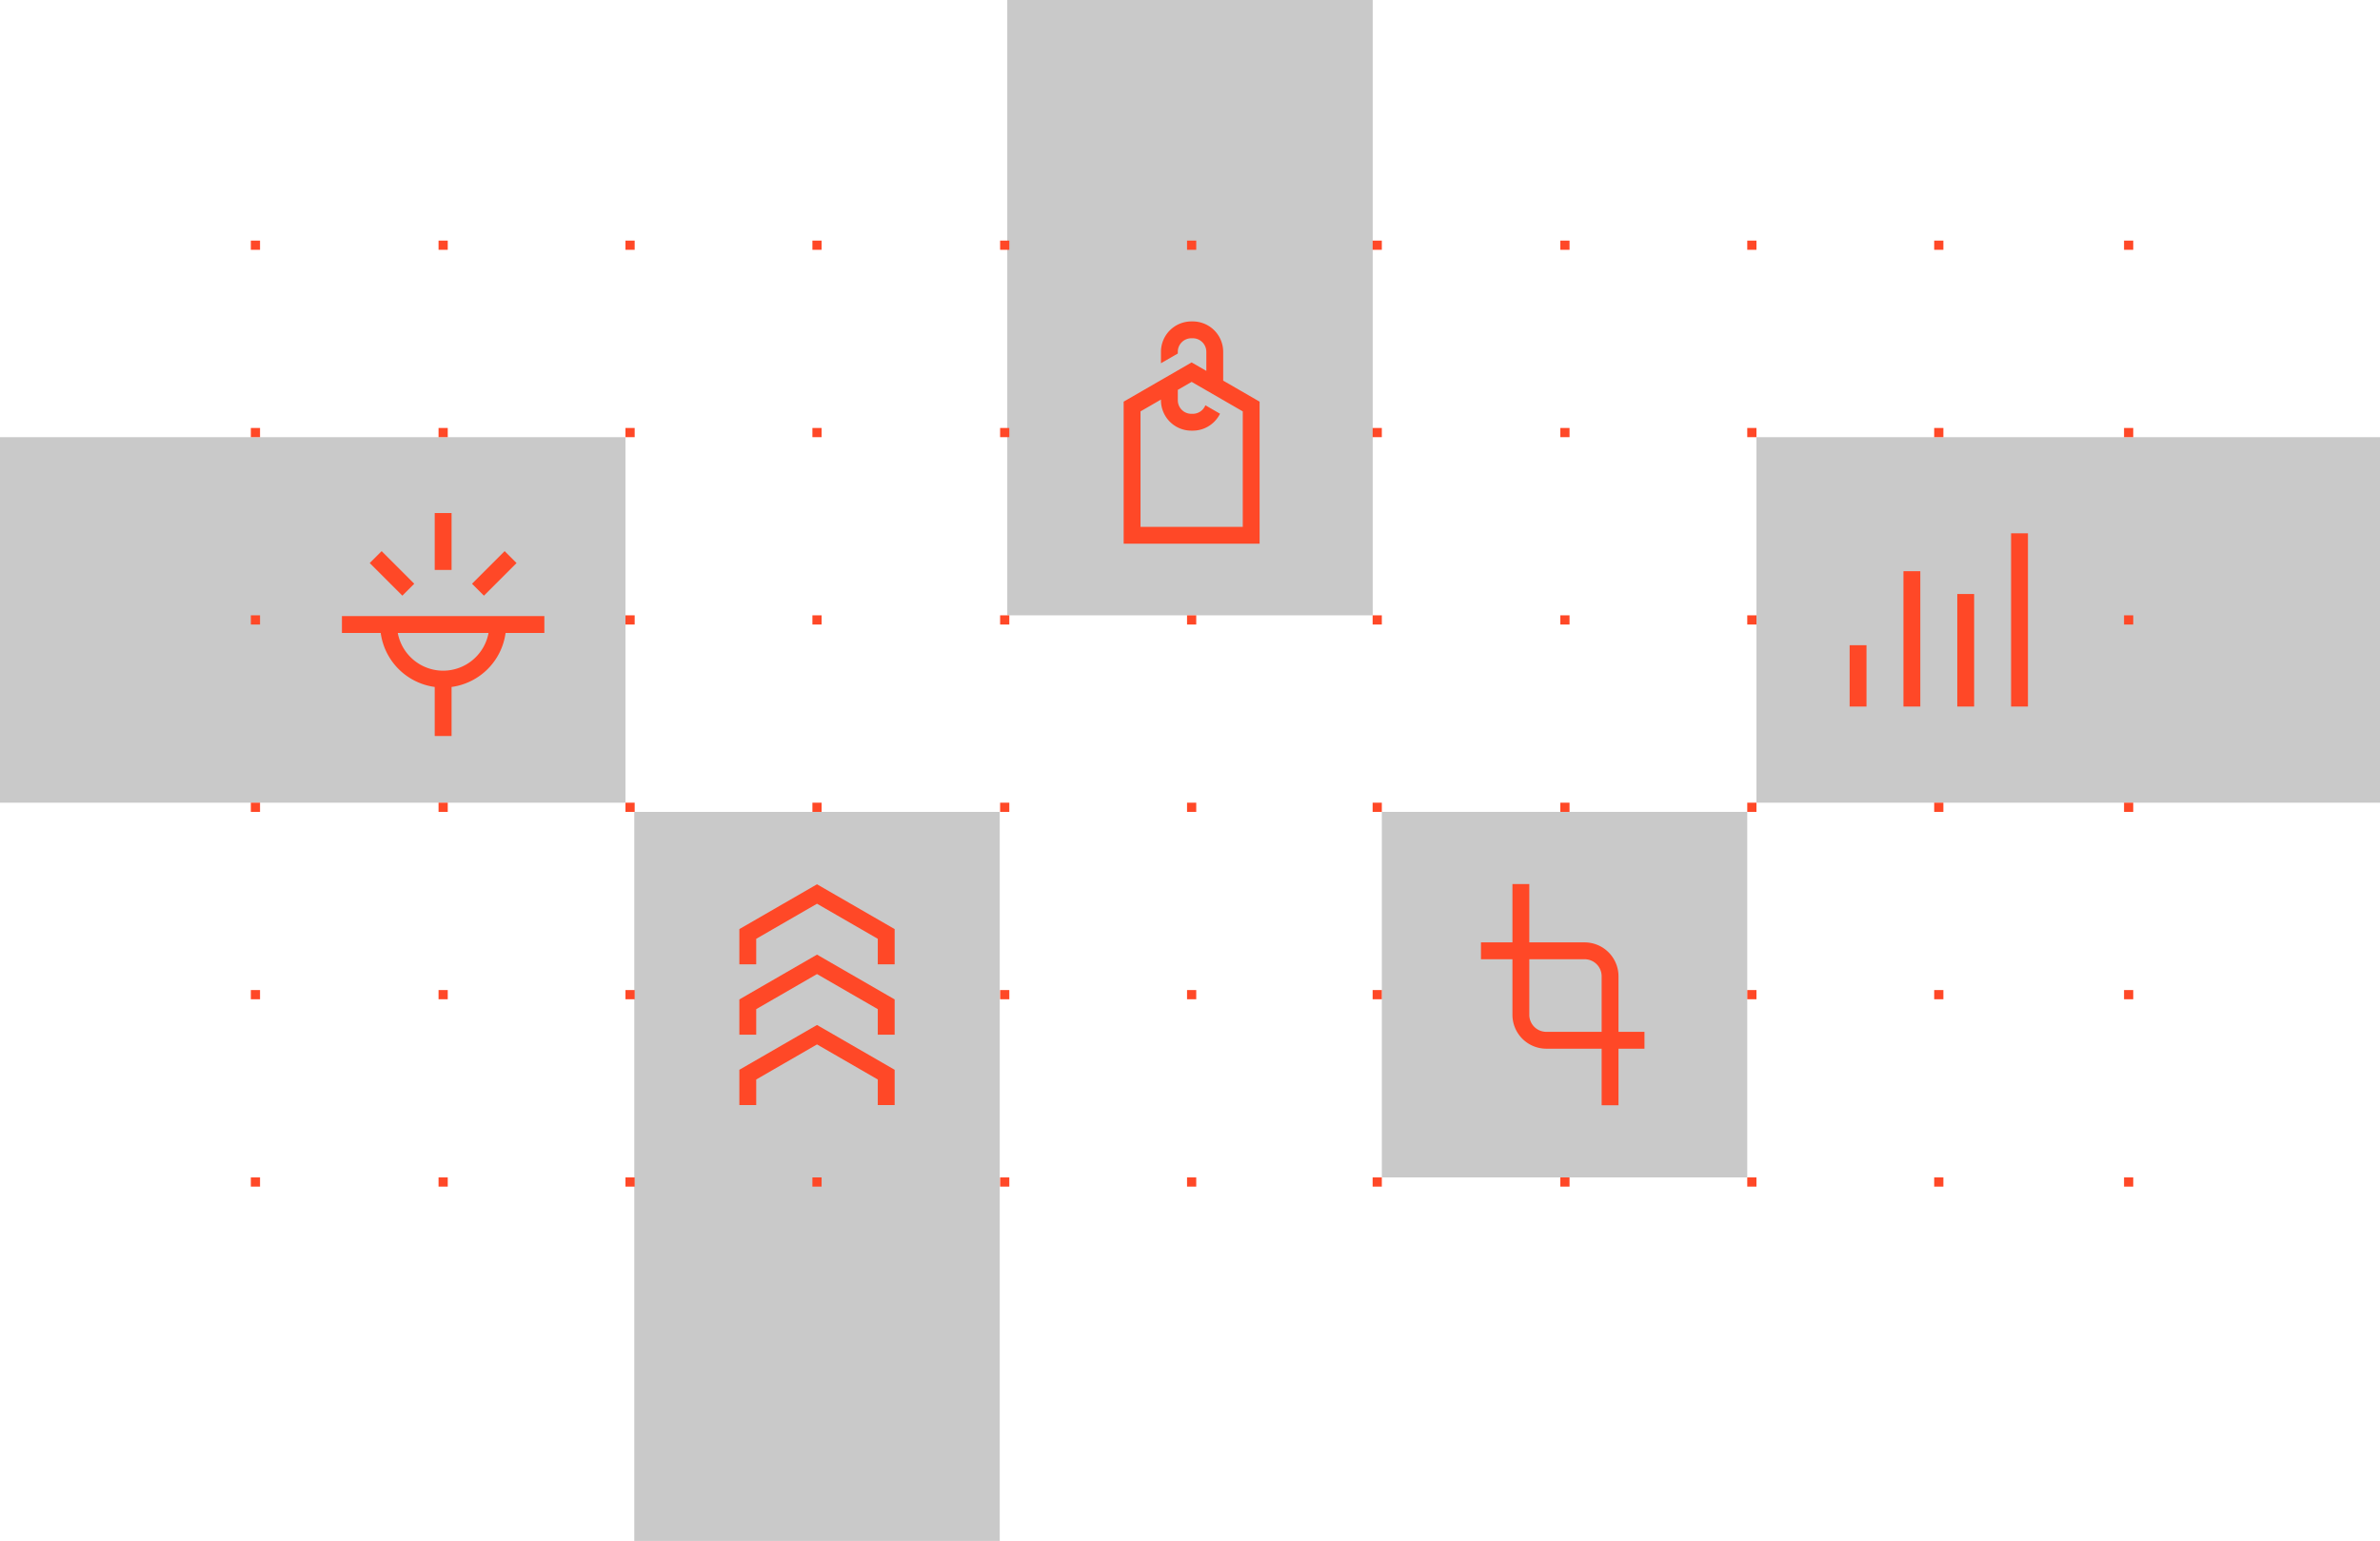 <svg xmlns="http://www.w3.org/2000/svg" xmlns:xlink="http://www.w3.org/1999/xlink" id="Grupo_8306" data-name="Grupo 8306" width="870.954" height="564" viewBox="0 0 870.954 564"><defs><clipPath id="clip-path"><rect id="Ret&#xE2;ngulo_3716" data-name="Ret&#xE2;ngulo 3716" width="870.954" height="564" fill="none"></rect></clipPath></defs><path id="Caminho_14268" data-name="Caminho 14268" d="M0,0H228.891V133.789H0Z" transform="translate(0 160.009)" fill="#c9c9c9"></path><path id="Caminho_14266" data-name="Caminho 14266" d="M0,0H133.731V266.836H0Z" transform="translate(232.115 297.164)" fill="#c9c9c9"></path><path id="Caminho_14267" data-name="Caminho 14267" d="M0,0H133.731V225.221H0Z" transform="translate(368.611)" fill="#c9c9c9"></path><rect id="Ret&#xE2;ngulo_3646" data-name="Ret&#xE2;ngulo 3646" width="133.731" height="133.789" transform="translate(505.675 297.164)" fill="#c9c9c9"></rect><rect id="Ret&#xE2;ngulo_3647" data-name="Ret&#xE2;ngulo 3647" width="228.182" height="133.789" transform="translate(642.772 160.009)" fill="#c9c9c9"></rect><rect id="Ret&#xE2;ngulo_3648" data-name="Ret&#xE2;ngulo 3648" width="6.167" height="20.822" transform="translate(159.085 187.785)" fill="#ff4827"></rect><g id="Grupo_8305" data-name="Grupo 8305"><g id="Grupo_8304" data-name="Grupo 8304" clip-path="url(#clip-path)"><path id="Caminho_14260" data-name="Caminho 14260" d="M167.568,301.979v6.167h14.185a23.1,23.1,0,0,0,19.768,19.767v17.95h6.167v-17.95a23.1,23.1,0,0,0,19.767-19.767h14.186v-6.167ZM204.6,321.958A16.921,16.921,0,0,1,188,308.146h33.218A16.922,16.922,0,0,1,204.6,321.958" transform="translate(-42.436 -76.476)" fill="#ff4827"></path><rect id="Ret&#xE2;ngulo_3649" data-name="Ret&#xE2;ngulo 3649" width="6.167" height="16.881" transform="translate(135.303 206.083) rotate(-45)" fill="#ff4827"></rect><rect id="Ret&#xE2;ngulo_3650" data-name="Ret&#xE2;ngulo 3650" width="16.881" height="6.167" transform="translate(172.735 213.658) rotate(-44.995)" fill="#ff4827"></rect><path id="Caminho_14261" data-name="Caminho 14261" d="M419.151,462.728h-6.167v-9.346L390.739,440.54l-22.245,12.843v9.346h-6.167V449.823l28.412-16.4,28.412,16.4Z" transform="translate(-91.759 -109.763)" fill="#ff4827"></path><path id="Caminho_14262" data-name="Caminho 14262" d="M419.151,497.209h-6.167v-9.345L390.739,475.02l-22.245,12.843v9.345h-6.167V484.3l28.412-16.4,28.412,16.4Z" transform="translate(-91.759 -118.495)" fill="#ff4827"></path><path id="Caminho_14263" data-name="Caminho 14263" d="M419.151,531.689h-6.167v-9.345L390.739,509.5l-22.245,12.843v9.345h-6.167V518.784l28.412-16.4,28.412,16.4Z" transform="translate(-91.759 -127.228)" fill="#ff4827"></path><path id="Caminho_14264" data-name="Caminho 14264" d="M785.585,487.4h-9.506V467.053a12.406,12.406,0,0,0-12.392-12.392h-20.25V433.3h-6.167v21.362H725.75v6.167h11.521v20.351a12.406,12.406,0,0,0,12.392,12.392h20.25v20.713h6.167V493.571h9.506Zm-35.922,0a6.232,6.232,0,0,1-6.225-6.225V460.828h20.25a6.232,6.232,0,0,1,6.225,6.225V487.4Z" transform="translate(-183.796 -109.733)" fill="#ff4827"></path><rect id="Ret&#xE2;ngulo_3651" data-name="Ret&#xE2;ngulo 3651" width="6.167" height="22.447" transform="translate(676.871 236.158)" fill="#ff4827"></rect><rect id="Ret&#xE2;ngulo_3652" data-name="Ret&#xE2;ngulo 3652" width="6.167" height="49.532" transform="translate(696.565 209.072)" fill="#ff4827"></rect><rect id="Ret&#xE2;ngulo_3653" data-name="Ret&#xE2;ngulo 3653" width="6.167" height="41.186" transform="translate(716.26 217.418)" fill="#ff4827"></rect><rect id="Ret&#xE2;ngulo_3654" data-name="Ret&#xE2;ngulo 3654" width="6.167" height="63.401" transform="translate(735.952 195.204)" fill="#ff4827"></rect><path id="Caminho_14265" data-name="Caminho 14265" d="M587.075,179.213V168.667a11.135,11.135,0,0,0-11.122-11.122h-.529A11.135,11.135,0,0,0,564.3,168.667v4.183l6.167-3.561v-.623a4.962,4.962,0,0,1,4.956-4.955h.529a4.961,4.961,0,0,1,4.955,4.955v6.986l-5.38-3.106-24.875,14.362V238.9H600.4V186.909Zm7.163,53.523H556.821V190.469l7.481-4.319v.25a11.135,11.135,0,0,0,11.123,11.122h.529a11.124,11.124,0,0,0,9.959-6.2l-5.358-3.093a4.959,4.959,0,0,1-4.6,3.126h-.529a4.962,4.962,0,0,1-4.956-4.955V182.59l5.061-2.921,5.38,3.106v0l6.155,3.553v0l7.175,4.142Z" transform="translate(-139.453 -39.898)" fill="#ff4827"></path><rect id="Ret&#xE2;ngulo_3655" data-name="Ret&#xE2;ngulo 3655" width="3.366" height="3.366" transform="translate(91.794 225.221)" fill="#ff4827"></rect><rect id="Ret&#xE2;ngulo_3656" data-name="Ret&#xE2;ngulo 3656" width="3.366" height="3.366" transform="translate(91.794 88.066)" fill="#ff4827"></rect><rect id="Ret&#xE2;ngulo_3657" data-name="Ret&#xE2;ngulo 3657" width="3.366" height="3.366" transform="translate(228.891 225.221)" fill="#ff4827"></rect><rect id="Ret&#xE2;ngulo_3658" data-name="Ret&#xE2;ngulo 3658" width="3.366" height="3.366" transform="translate(228.891 156.643)" fill="#ff4827"></rect><rect id="Ret&#xE2;ngulo_3659" data-name="Ret&#xE2;ngulo 3659" width="3.366" height="3.366" transform="translate(160.485 156.643)" fill="#ff4827"></rect><rect id="Ret&#xE2;ngulo_3660" data-name="Ret&#xE2;ngulo 3660" width="3.366" height="3.366" transform="translate(91.794 156.643)" fill="#ff4827"></rect><rect id="Ret&#xE2;ngulo_3661" data-name="Ret&#xE2;ngulo 3661" width="3.366" height="3.366" transform="translate(228.891 88.066)" fill="#ff4827"></rect><rect id="Ret&#xE2;ngulo_3662" data-name="Ret&#xE2;ngulo 3662" width="3.366" height="3.366" transform="translate(160.485 88.066)" fill="#ff4827"></rect><rect id="Ret&#xE2;ngulo_3663" data-name="Ret&#xE2;ngulo 3663" width="3.366" height="3.366" transform="translate(91.794 293.799)" fill="#ff4827"></rect><rect id="Ret&#xE2;ngulo_3664" data-name="Ret&#xE2;ngulo 3664" width="3.366" height="3.366" transform="translate(228.891 362.377)" fill="#ff4827"></rect><rect id="Ret&#xE2;ngulo_3665" data-name="Ret&#xE2;ngulo 3665" width="3.366" height="3.366" transform="translate(160.485 362.377)" fill="#ff4827"></rect><rect id="Ret&#xE2;ngulo_3666" data-name="Ret&#xE2;ngulo 3666" width="3.366" height="3.366" transform="translate(91.794 362.377)" fill="#ff4827"></rect><rect id="Ret&#xE2;ngulo_3667" data-name="Ret&#xE2;ngulo 3667" width="3.366" height="3.366" transform="translate(228.891 293.799)" fill="#ff4827"></rect><rect id="Ret&#xE2;ngulo_3668" data-name="Ret&#xE2;ngulo 3668" width="3.366" height="3.366" transform="translate(160.485 293.799)" fill="#ff4827"></rect><rect id="Ret&#xE2;ngulo_3669" data-name="Ret&#xE2;ngulo 3669" width="3.366" height="3.366" transform="translate(297.297 225.221)" fill="#ff4827"></rect><rect id="Ret&#xE2;ngulo_3670" data-name="Ret&#xE2;ngulo 3670" width="3.366" height="3.366" transform="translate(297.297 88.066)" fill="#ff4827"></rect><rect id="Ret&#xE2;ngulo_3671" data-name="Ret&#xE2;ngulo 3671" width="3.366" height="3.366" transform="translate(434.394 225.221)" fill="#ff4827"></rect><rect id="Ret&#xE2;ngulo_3672" data-name="Ret&#xE2;ngulo 3672" width="3.366" height="3.366" transform="translate(365.988 156.643)" fill="#ff4827"></rect><rect id="Ret&#xE2;ngulo_3673" data-name="Ret&#xE2;ngulo 3673" width="3.366" height="3.366" transform="translate(297.297 156.643)" fill="#ff4827"></rect><rect id="Ret&#xE2;ngulo_3674" data-name="Ret&#xE2;ngulo 3674" width="3.366" height="3.366" transform="translate(434.394 88.066)" fill="#ff4827"></rect><rect id="Ret&#xE2;ngulo_3675" data-name="Ret&#xE2;ngulo 3675" width="3.366" height="3.366" transform="translate(365.988 225.221)" fill="#ff4827"></rect><rect id="Ret&#xE2;ngulo_3676" data-name="Ret&#xE2;ngulo 3676" width="3.366" height="3.366" transform="translate(365.988 88.066)" fill="#ff4827"></rect><rect id="Ret&#xE2;ngulo_3677" data-name="Ret&#xE2;ngulo 3677" width="3.366" height="3.366" transform="translate(297.297 293.799)" fill="#ff4827"></rect><rect id="Ret&#xE2;ngulo_3678" data-name="Ret&#xE2;ngulo 3678" width="3.366" height="3.366" transform="translate(434.394 362.377)" fill="#ff4827"></rect><rect id="Ret&#xE2;ngulo_3679" data-name="Ret&#xE2;ngulo 3679" width="3.366" height="3.366" transform="translate(365.988 362.377)" fill="#ff4827"></rect><rect id="Ret&#xE2;ngulo_3680" data-name="Ret&#xE2;ngulo 3680" width="3.366" height="3.366" transform="translate(502.31 225.221)" fill="#ff4827"></rect><rect id="Ret&#xE2;ngulo_3681" data-name="Ret&#xE2;ngulo 3681" width="3.366" height="3.366" transform="translate(502.31 88.066)" fill="#ff4827"></rect><rect id="Ret&#xE2;ngulo_3682" data-name="Ret&#xE2;ngulo 3682" width="3.366" height="3.366" transform="translate(639.406 225.221)" fill="#ff4827"></rect><rect id="Ret&#xE2;ngulo_3683" data-name="Ret&#xE2;ngulo 3683" width="3.366" height="3.366" transform="translate(639.406 156.643)" fill="#ff4827"></rect><rect id="Ret&#xE2;ngulo_3684" data-name="Ret&#xE2;ngulo 3684" width="3.366" height="3.366" transform="translate(571.001 156.643)" fill="#ff4827"></rect><rect id="Ret&#xE2;ngulo_3685" data-name="Ret&#xE2;ngulo 3685" width="3.366" height="3.366" transform="translate(502.31 156.643)" fill="#ff4827"></rect><rect id="Ret&#xE2;ngulo_3686" data-name="Ret&#xE2;ngulo 3686" width="3.366" height="3.366" transform="translate(639.406 88.066)" fill="#ff4827"></rect><rect id="Ret&#xE2;ngulo_3687" data-name="Ret&#xE2;ngulo 3687" width="3.366" height="3.366" transform="translate(571.001 225.221)" fill="#ff4827"></rect><rect id="Ret&#xE2;ngulo_3688" data-name="Ret&#xE2;ngulo 3688" width="3.366" height="3.366" transform="translate(571.001 88.066)" fill="#ff4827"></rect><rect id="Ret&#xE2;ngulo_3689" data-name="Ret&#xE2;ngulo 3689" width="3.366" height="3.366" transform="translate(502.31 293.799)" fill="#ff4827"></rect><rect id="Ret&#xE2;ngulo_3690" data-name="Ret&#xE2;ngulo 3690" width="3.366" height="3.366" transform="translate(639.406 362.377)" fill="#ff4827"></rect><rect id="Ret&#xE2;ngulo_3691" data-name="Ret&#xE2;ngulo 3691" width="3.366" height="3.366" transform="translate(502.31 362.377)" fill="#ff4827"></rect><rect id="Ret&#xE2;ngulo_3692" data-name="Ret&#xE2;ngulo 3692" width="3.366" height="3.366" transform="translate(639.406 293.799)" fill="#ff4827"></rect><rect id="Ret&#xE2;ngulo_3693" data-name="Ret&#xE2;ngulo 3693" width="3.366" height="3.366" transform="translate(571.001 293.799)" fill="#ff4827"></rect><rect id="Ret&#xE2;ngulo_3694" data-name="Ret&#xE2;ngulo 3694" width="3.366" height="3.366" transform="translate(707.812 88.066)" fill="#ff4827"></rect><rect id="Ret&#xE2;ngulo_3695" data-name="Ret&#xE2;ngulo 3695" width="3.366" height="3.366" transform="translate(707.812 156.643)" fill="#ff4827"></rect><rect id="Ret&#xE2;ngulo_3696" data-name="Ret&#xE2;ngulo 3696" width="3.366" height="3.366" transform="translate(707.812 293.799)" fill="#ff4827"></rect><rect id="Ret&#xE2;ngulo_3697" data-name="Ret&#xE2;ngulo 3697" width="3.366" height="3.366" transform="translate(707.812 362.377)" fill="#ff4827"></rect><rect id="Ret&#xE2;ngulo_3698" data-name="Ret&#xE2;ngulo 3698" width="3.366" height="3.366" transform="translate(434.394 293.799)" fill="#ff4827"></rect><rect id="Ret&#xE2;ngulo_3699" data-name="Ret&#xE2;ngulo 3699" width="3.366" height="3.366" transform="translate(365.988 293.799)" fill="#ff4827"></rect><rect id="Ret&#xE2;ngulo_3700" data-name="Ret&#xE2;ngulo 3700" width="3.366" height="3.366" transform="translate(228.891 430.954)" fill="#ff4827"></rect><rect id="Ret&#xE2;ngulo_3701" data-name="Ret&#xE2;ngulo 3701" width="3.366" height="3.366" transform="translate(160.485 430.954)" fill="#ff4827"></rect><rect id="Ret&#xE2;ngulo_3702" data-name="Ret&#xE2;ngulo 3702" width="3.366" height="3.366" transform="translate(91.794 430.954)" fill="#ff4827"></rect><rect id="Ret&#xE2;ngulo_3703" data-name="Ret&#xE2;ngulo 3703" width="3.366" height="3.366" transform="translate(777.288 225.221)" fill="#ff4827"></rect><rect id="Ret&#xE2;ngulo_3704" data-name="Ret&#xE2;ngulo 3704" width="3.366" height="3.366" transform="translate(777.288 88.066)" fill="#ff4827"></rect><rect id="Ret&#xE2;ngulo_3705" data-name="Ret&#xE2;ngulo 3705" width="3.366" height="3.366" transform="translate(777.288 156.643)" fill="#ff4827"></rect><rect id="Ret&#xE2;ngulo_3706" data-name="Ret&#xE2;ngulo 3706" width="3.366" height="3.366" transform="translate(777.288 293.799)" fill="#ff4827"></rect><rect id="Ret&#xE2;ngulo_3707" data-name="Ret&#xE2;ngulo 3707" width="3.366" height="3.366" transform="translate(777.288 362.377)" fill="#ff4827"></rect><rect id="Ret&#xE2;ngulo_3708" data-name="Ret&#xE2;ngulo 3708" width="3.366" height="3.366" transform="translate(777.288 430.954)" fill="#ff4827"></rect><rect id="Ret&#xE2;ngulo_3709" data-name="Ret&#xE2;ngulo 3709" width="3.366" height="3.366" transform="translate(434.394 430.954)" fill="#ff4827"></rect><rect id="Ret&#xE2;ngulo_3710" data-name="Ret&#xE2;ngulo 3710" width="3.366" height="3.366" transform="translate(365.988 430.954)" fill="#ff4827"></rect><rect id="Ret&#xE2;ngulo_3711" data-name="Ret&#xE2;ngulo 3711" width="3.366" height="3.366" transform="translate(297.297 430.954)" fill="#ff4827"></rect><rect id="Ret&#xE2;ngulo_3712" data-name="Ret&#xE2;ngulo 3712" width="3.366" height="3.366" transform="translate(639.406 430.954)" fill="#ff4827"></rect><rect id="Ret&#xE2;ngulo_3713" data-name="Ret&#xE2;ngulo 3713" width="3.366" height="3.366" transform="translate(571.001 430.954)" fill="#ff4827"></rect><rect id="Ret&#xE2;ngulo_3714" data-name="Ret&#xE2;ngulo 3714" width="3.366" height="3.366" transform="translate(502.31 430.954)" fill="#ff4827"></rect><rect id="Ret&#xE2;ngulo_3715" data-name="Ret&#xE2;ngulo 3715" width="3.366" height="3.366" transform="translate(707.812 430.954)" fill="#ff4827"></rect></g></g></svg>
